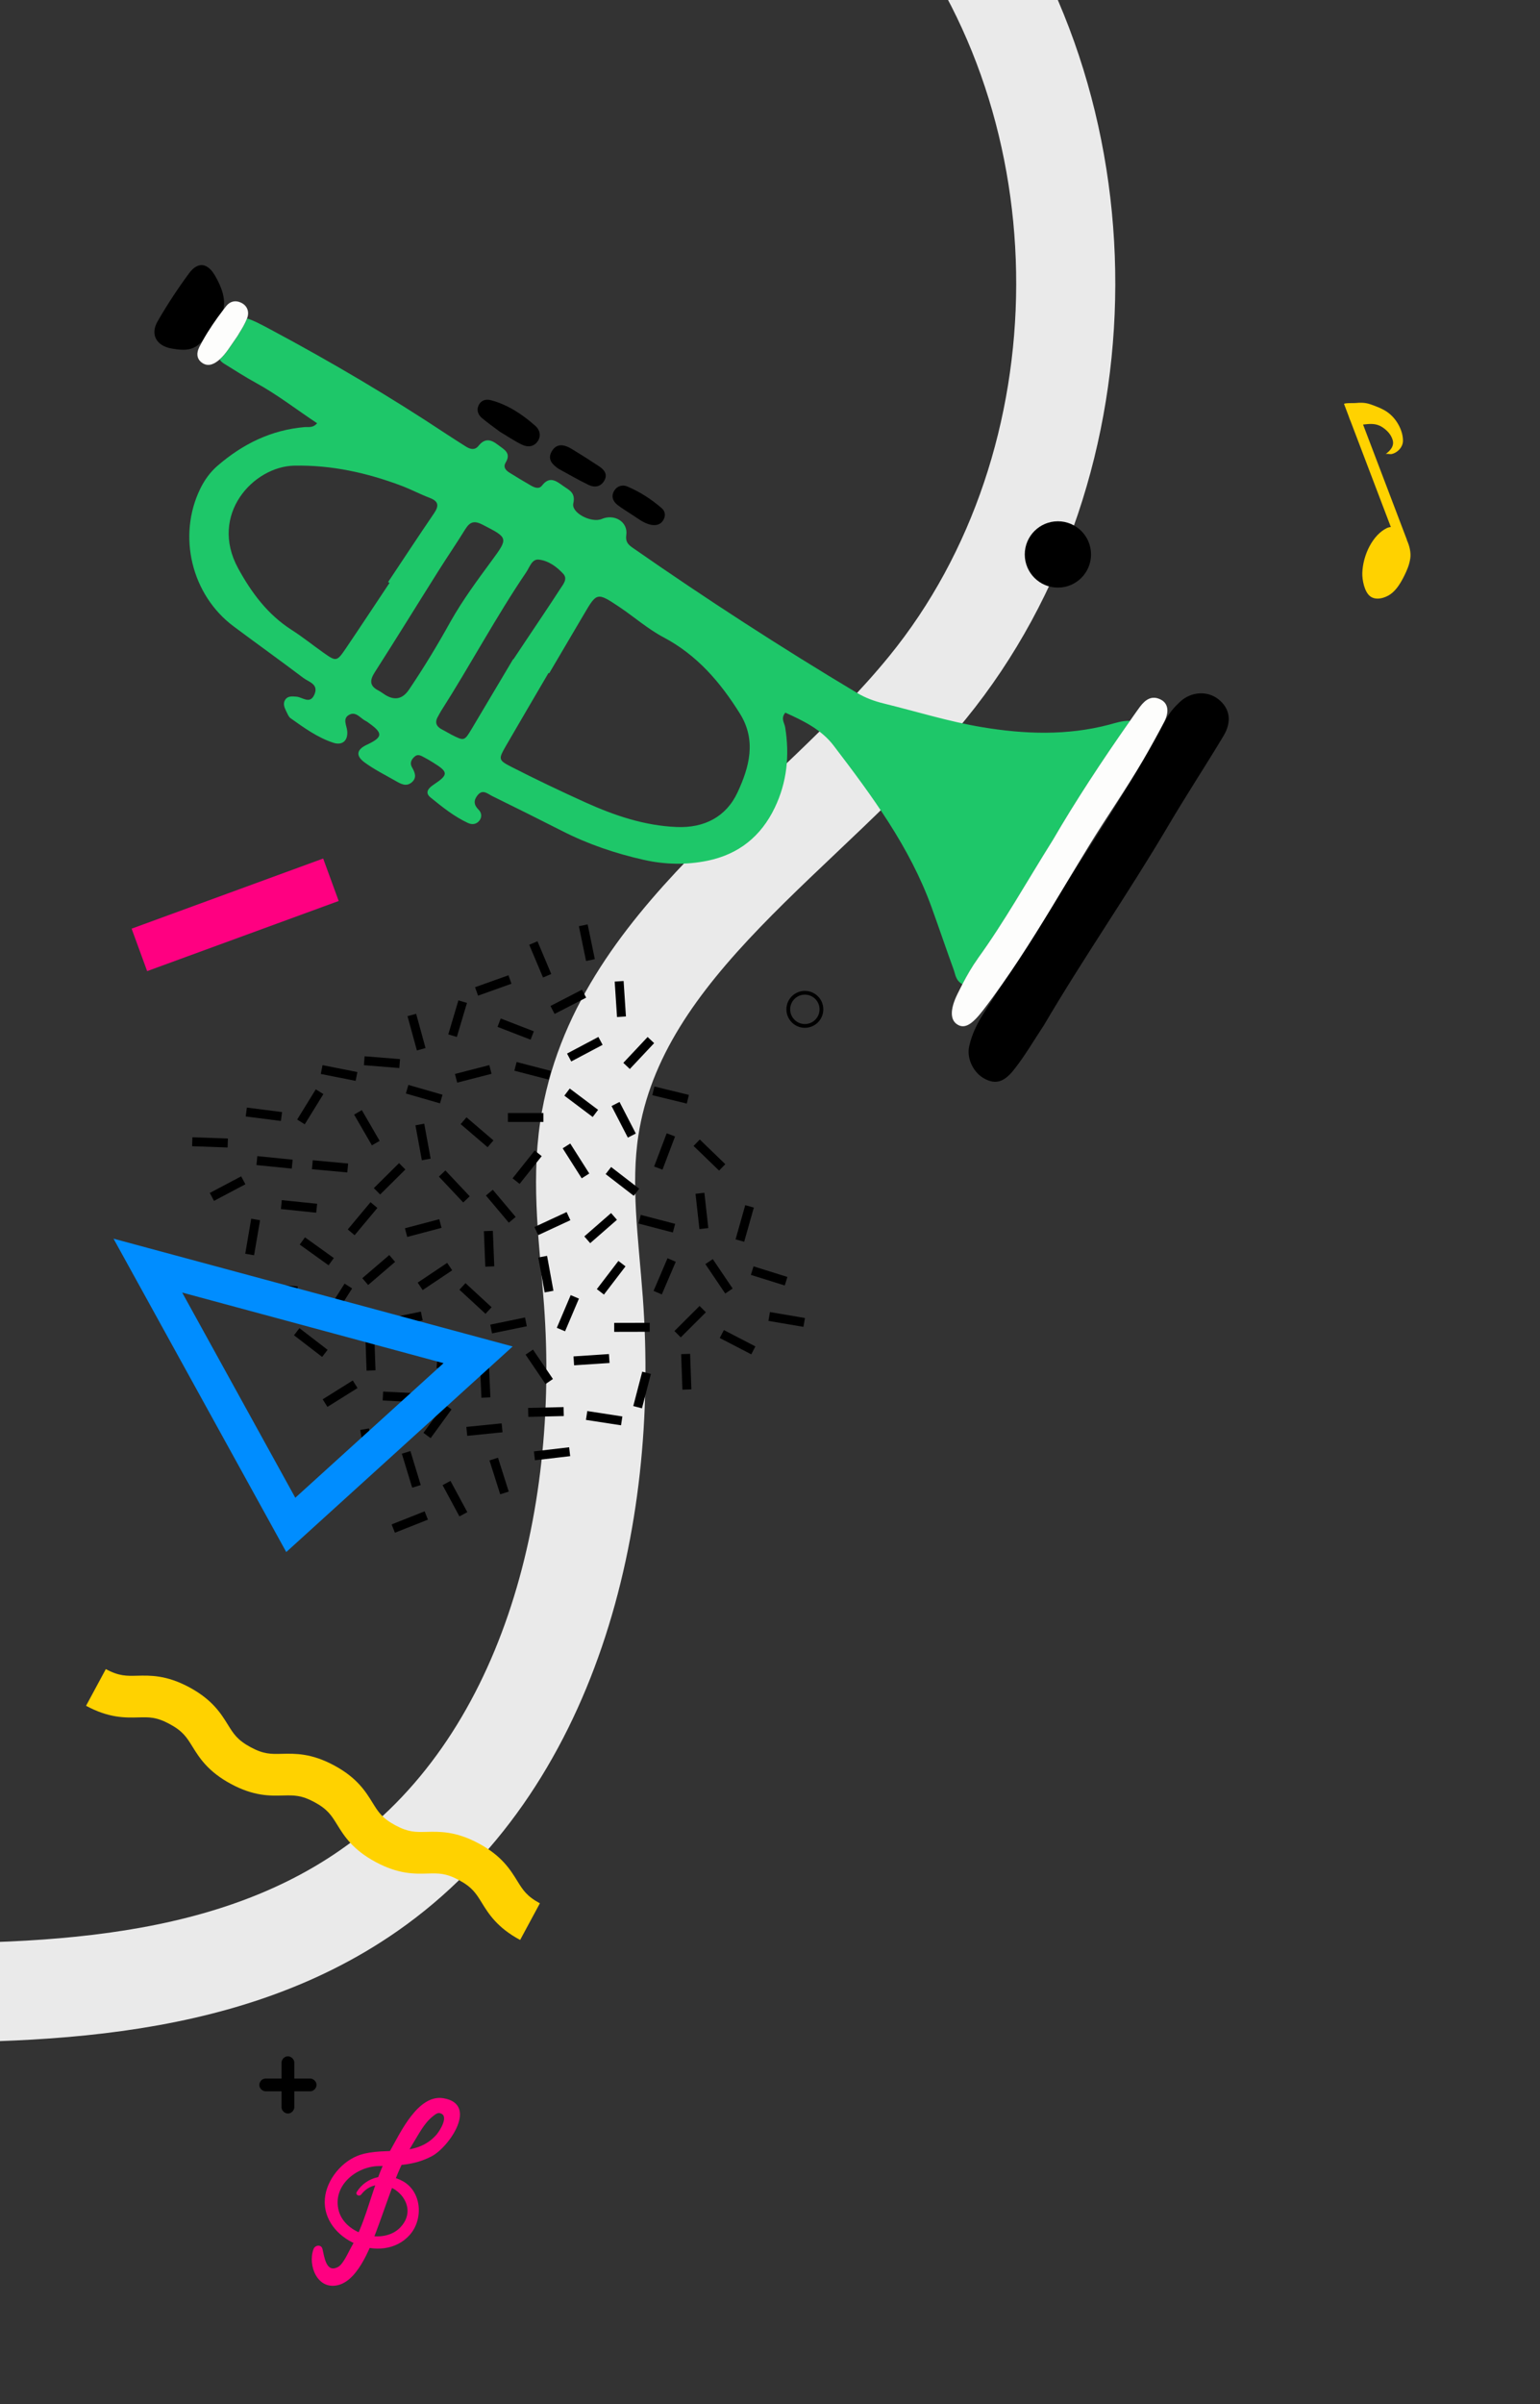 <?xml version="1.0" encoding="UTF-8"?><svg id="_レイヤー_2" xmlns="http://www.w3.org/2000/svg" xmlns:xlink="http://www.w3.org/1999/xlink" viewBox="0 0 388.53 606.11"><rect x="0" y="0" width="388.53" height="606.11" fill="#333333" stroke="none"/><defs><style>.cls-1,.cls-2,.cls-3{fill:none;}.cls-4{clip-path:url(#clippath);}.cls-5{fill:#008dff;}.cls-6{fill:#ffd200;}.cls-7{fill:#ff0081;}.cls-8{fill:#fdfdfc;}.cls-9{fill:#1ec769;}.cls-2{stroke-width:.95px;}.cls-2,.cls-10{stroke:#000;stroke-linecap:round;stroke-linejoin:round;}.cls-3{stroke:#eaeaea;stroke-miterlimit:10;stroke-width:25px;}.cls-10{stroke-width:2px;}</style><clipPath id="clippath"><rect class="cls-1" width="388.53" height="606.11"/></clipPath></defs><g id="_背景"><g class="cls-4"><path class="cls-3" d="m234.46-29.89c46.06,57,45.87,146.41-.43,203.22-30.02,36.84-78.18,64.15-85.34,111.14-2.19,14.38-.05,29.02,1.02,43.53,4.08,55.35-11.07,116.92-56.62,148.64-37.96,26.44-87.7,26.47-133.96,25.5-10.68-.22-21.5-.47-31.75-3.5"/><path class="cls-6" d="m131.22,489.11c-5.8-3.12-7.95-6.6-9.68-9.4-1.45-2.34-2.41-3.89-5.73-5.68-3.33-1.8-5.15-1.74-7.9-1.67-3.27.1-7.37.21-13.17-2.92-5.8-3.12-7.95-6.6-9.68-9.4-1.45-2.34-2.41-3.89-5.73-5.68-3.33-1.79-5.15-1.74-7.91-1.67-3.27.09-7.38.2-13.18-2.93-5.8-3.13-7.96-6.61-9.69-9.4-1.45-2.34-2.41-3.89-5.75-5.69-3.34-1.8-5.17-1.75-7.91-1.67-3.29.08-7.38.2-13.18-2.93l4.99-9.25c3.33,1.8,5.27,1.74,7.91,1.67,3.28-.08,7.38-.2,13.18,2.93,5.8,3.13,7.96,6.61,9.69,9.4,1.45,2.34,2.41,3.89,5.75,5.69,3.32,1.79,5.13,1.74,7.9,1.67,3.28-.07,7.38-.2,13.18,2.93,5.8,3.12,7.95,6.6,9.68,9.4,1.45,2.34,2.41,3.89,5.73,5.68,3.33,1.79,5.14,1.74,7.9,1.67,3.27-.08,7.38-.2,13.18,2.93,5.8,3.12,7.95,6.6,9.68,9.4,1.45,2.34,2.41,3.89,5.73,5.68l-4.99,9.25Z"/><rect class="cls-7" x="33.61" y="224.94" width="51.46" height="11.4" transform="translate(-75.66 34.45) rotate(-20.1)"/><circle cx="266.9" cy="139.79" r="8.36"/><circle class="cls-2" cx="203.06" cy="254.48" r="4.18"/><g><path class="cls-9" d="m55.41,90.61c.23.39.58.74,1.11,1.07,2.66,1.64,5.29,3.34,8.03,4.84,5.43,2.97,10.27,6.76,15.46,10.19-1.09,1.25-2.2.89-3.17.97-8.46.73-15.65,4.29-21.99,9.78-1.87,1.62-3.28,3.61-4.35,5.81-5.77,11.89-2.17,26.73,8.42,34.64,5.85,4.37,11.79,8.61,17.61,13.01,1.35,1.03,3.96,1.55,2.78,4.22-1.12,2.53-2.99.62-4.51.51-1.08-.08-2.15-.23-2.82.74-.67.97-.23,2.01.24,2.95.31.61.57,1.37,1.09,1.74,3.4,2.41,6.8,4.89,10.8,6.19,2.29.74,3.72-.56,3.49-2.97-.15-1.49-1.29-3.22.61-4.14,1.67-.81,2.76.99,4.1,1.64.31.15.59.37.87.58,3.5,2.5,3.38,3.52-.64,5.4-2.58,1.21-2.88,2.76-.5,4.49,2.38,1.73,5.04,3.07,7.61,4.53,1.35.77,2.83,1.72,4.3.39,1.29-1.16.72-2.47-.02-3.76-.62-1.08-.09-2.05.76-2.74.81-.66,1.63-.1,2.38.29.77.4,1.51.85,2.25,1.31,3.81,2.35,3.88,3.02.09,5.54-1.48.98-2.21,2.07-.8,3.22,2.95,2.4,5.95,4.81,9.44,6.44,1,.47,2.08.39,2.84-.52.79-.94.63-2.05-.15-2.83-1.22-1.21-1.29-2.35-.25-3.64,1.3-1.61,2.52-.37,3.67.2,5.93,2.91,11.84,5.85,17.72,8.84,6.54,3.33,13.44,5.66,20.58,7.26,5.31,1.19,10.67,1.31,16.04.21,7.89-1.62,13.49-6.15,16.95-13.33,3.12-6.47,3.79-13.29,2.64-20.34-.18-1.1-1.19-2.21.05-3.66,4.52,2.04,9.07,4.23,12.17,8.29,9.7,12.71,19.23,25.57,24.74,40.83,1.89,5.23,3.67,10.5,5.57,15.72.44,1.2.48,2.69,2.2,3.63,1.17-2.25,2.43-4.46,3.91-6.5,6.63-9.17,12.13-19.03,18.99-29.97,5.47-9.42,12.25-19.77,19.41-29.95-2.08-.04-3.67.55-5.27.97-10.64,2.81-21.43,2.42-32.07.64-8.37-1.39-16.54-3.94-24.81-5.97-2.38-.58-4.65-1.41-6.76-2.67-19.26-11.5-38.06-23.69-56.47-36.5-1.15-.8-2-1.47-1.74-3.31.47-3.31-2.97-5.41-6.2-4.04-2.57,1.09-7.72-1.52-7.17-3.93.63-2.74-1.07-3.34-2.54-4.39-1.72-1.23-3.43-2.61-5.35-.11-.76.99-1.9.52-2.84-.02-1.8-1.05-3.6-2.11-5.36-3.22-.93-.58-1.68-1.38-.97-2.56,1.48-2.47-.44-3.29-1.96-4.47-1.78-1.38-3.3-1.72-4.89.26-.95,1.19-2.13.86-3.25.14-1.61-1.03-3.23-2.04-4.83-3.1-14.34-9.51-29.15-18.23-44.31-26.33-2.72-1.46-4.59-2.43-6-2.81-.75,1.89-1.94,3.59-2.4,4.42-1.82,2.58-2.9,4.49-4.51,5.9Zm91.87,64.34c3.28-5.61,3.35-5.67,8.93-1.95,3.75,2.51,7.2,5.56,11.16,7.66,8.47,4.48,14.35,11.32,19.3,19.25,4.25,6.8,2.35,13.54-.59,19.86-2.88,6.2-8.43,9.03-15.35,8.74-8.12-.33-15.68-2.89-23-6.19-6.33-2.86-12.6-5.85-18.78-9.01-3.25-1.66-3.21-1.95-1.34-5.2,3.56-6.17,7.19-12.3,10.78-18.45.05.03.11.06.16.1,2.91-4.94,5.83-9.87,8.73-14.82Zm-14.47-10.76c.84-1.23,1.39-3.31,3.16-3.1,2.43.29,4.51,1.81,6.15,3.6,1.17,1.29-.05,2.65-.76,3.75-2.83,4.38-5.76,8.69-8.65,13.02-1.06,1.59-2.12,3.18-3.18,4.77-.02-.01-.05-.03-.07-.04-3.46,5.82-6.92,11.65-10.39,17.47-1.92,3.22-1.95,3.21-5.17,1.57-.77-.39-1.51-.87-2.28-1.25-1.51-.75-2.03-1.8-1.11-3.35.27-.45.48-.93.76-1.36,7.39-11.57,13.83-23.71,21.55-35.08Zm-15.34-10.87c1.15-1.87,2.33-2.04,4.27-1.04,6.5,3.34,6.56,3.32,2.28,9.13-3.61,4.9-7.22,9.8-10.24,15.1-3.29,5.94-6.79,11.74-10.59,17.36q-2.4,3.56-5.99,1.33c-.59-.37-1.14-.8-1.76-1.12-2.29-1.19-2.15-2.62-.86-4.63,5.44-8.49,10.72-17.08,16.1-25.61,2.22-3.53,4.59-6.97,6.78-10.53Zm-9.08-7.8c2.26.85,2.42,1.98,1.12,3.89-3.92,5.74-7.73,11.55-11.59,17.33.12.08.24.16.35.23-3.66,5.49-7.29,11.01-10.99,16.47-2.3,3.39-2.46,3.39-5.63,1.15-2.7-1.9-5.28-3.99-8.05-5.76-6.05-3.87-10.13-9.35-13.52-15.54-7.4-13.54,3.83-25.69,14.18-25.89,9.4-.18,18.26,1.79,26.94,5.04,2.44.91,4.75,2.15,7.18,3.07Z"/><path d="m248.06,255.66c-1.61,2.52-2.87,5.18-3.53,8.06-.74,3.24,1.14,6.88,4.01,8.33,2.55,1.29,4.65.93,7.21-2.28,2.8-3.51,5.07-7.45,7.57-11.2,10.02-17.07,21.36-33.33,31.42-50.38,4.5-7.63,9.37-15.04,13.93-22.63,2.22-3.7,1.6-7.03-1.34-9.31-2.74-2.12-6.76-1.91-9.54.62-1.4,1.28-2.65,2.69-3.57,4.42-5.88,11.05-12.53,21.64-19.3,32.16-1.89,2.93-3.76,5.87-5.64,8.81-5.29,8.78-10.58,17.56-16.48,25.95-1.58,2.49-3.16,4.97-4.75,7.45Z"/><path d="m54.21,69.44c-1.86-3.19-4.3-3.52-6.49-.56-2.87,3.88-5.54,7.94-7.95,12.12-1.92,3.31-.32,6.17,3.42,6.85,3.84.7,5.86.41,8.02-2.04,1.5-2.68,3.24-5.21,5.11-7.64.69-2.68-.33-5.69-2.1-8.73Z"/><path d="m121.62,105.42c1.45,1.23,3.03,2.32,4.51,3.44,1.85,1.1,3.58,2.28,5.44,3.2,1.52.76,3.15.66,4.15-.9.85-1.33.45-2.81-.66-3.79-3.28-2.9-6.89-5.31-11.18-6.46-1.27-.34-2.49-.03-3.11,1.24-.62,1.26-.14,2.44.84,3.27Z"/><path d="m140.82,118.14c2.82,1.53,5.2,2.93,7.68,4.12,1.55.75,3.12.48,4.01-1.17.83-1.54-.09-2.67-1.31-3.48-2.3-1.53-4.63-3.01-6.99-4.44-1.77-1.07-3.73-1.52-4.98.58-1.29,2.16.33,3.48,1.59,4.38Z"/><path d="m159.27,129.65c1.61,1.01,3.1,2.3,5.01,2.67,1.24.24,2.47-.05,3.13-1.3.54-1.01.42-2.12-.43-2.86-2.62-2.29-5.55-4.17-8.76-5.52-1.19-.5-2.51-.1-3.22,1.03-.88,1.38-.42,2.71.82,3.66,1.1.85,2.3,1.56,3.45,2.32Z"/><path class="cls-8" d="m246.72,241.63c-1.47,2.04-2.74,4.25-3.91,6.5-.43.84-.86,1.68-1.27,2.52-1.93,3.96-1.79,6.52-.03,7.64,1.85,1.18,3.71.07,6.55-3.63,1.63-2.12,3.2-4.28,4.74-6.46,5.9-8.39,11.2-17.17,16.48-25.95,1.84-3.06,3.69-6.13,5.56-9.17,4.45-7.25,9.34-14.22,13.63-21.56,1.83-3.15,3.59-6.34,5.27-9.57,1.28-2.46.97-4.56-.78-5.51-2.31-1.25-3.97-.08-5.34,1.73-.52.69-1.01,1.41-1.52,2.12-.33.47-.66.94-.99,1.42-7.16,10.18-13.94,20.53-19.41,29.95-6.86,10.94-12.36,20.81-18.99,29.97Z"/><path class="cls-8" d="m50.25,87.59c-.68,1.33-.68,2.79.59,3.78,1.47,1.13,2.92.59,4.25-.47.11-.09.21-.19.32-.28,1.61-1.41,2.69-3.32,4.51-5.9.46-.83,1.66-2.53,2.4-4.42,0-.02.02-.04.02-.05.6-1.54.14-3.15-1.55-3.95-1.41-.67-2.77-.33-3.73.89-.26.33-.51.65-.76.98-1.87,2.44-3.6,4.97-5.11,7.64-.33.59-.65,1.18-.96,1.78Z"/></g><path d="m150.07,241.83l-1.81-8.77-2.21.46,1.81,8.77,2.21-.46Zm-13.07,4.62l-3.48-8.25,2.08-.88,3.48,8.25-2.08.88Zm33.33,62.11l-8.67-2.26-.57,2.18,8.67,2.26.57-2.18Zm19.11,12.87l8.55,2.67.67-2.15-8.55-2.67-.67,2.15Zm-45.32-53.81l7.91-4.19-1.06-1.99-7.91,4.19,1.06,1.99Zm13.69,51.66l-1.79-1.37-5.44,7.11,1.79,1.37,5.44-7.11Zm-100.31-32.23l-8.95-.32-.08,2.26,8.95.32.08-2.26Zm7.2,6.69l8.91.89.22-2.25-8.91-.89-.22,2.25Zm53.11-40.88l-2.16-.64-2.55,8.58,2.16.64,2.55-8.58Zm30.86,43.01l-4.8-7.56-1.91,1.21,4.8,7.56,1.91-1.21Zm-60.84-2.52l-8.92-.82-.21,2.25,8.92.82.21-2.25Zm34.77,8.07l5.77,6.85,1.73-1.45-5.77-6.85-1.73,1.45Zm-17,49.88l-8.94-.45-.11,2.25,8.94.45.11-2.25Zm17.89,16.91l2.71,8.54,2.15-.68-2.71-8.54-2.15.68Zm4.65-85.34h8.96s0-2.25,0-2.25h-8.96s0,2.25,0,2.25Zm-56.98-2.49l-8.88-1.13-.29,2.24,8.88,1.13.29-2.24Zm35.48,52.52l-.46-2.21-8.77,1.81.46,2.21,8.77-1.81Zm-11.43-28.35l-1.73-1.45-5.74,6.87,1.73,1.45,5.74-6.87Zm5.71-37.52l-8.93-.72-.18,2.25,8.93.72.18-2.25Zm36.49,58.82l2.22-.41-1.61-8.81-2.22.41,1.61,8.81Zm-13.96-57.31l-8.67,2.23.56,2.19,8.67-2.23-.56-2.19Zm11.25,97.39l.26,2.24,8.89-1.04-.26-2.24-8.89,1.04Zm-13.24-13.52l2.26-.1-.39-8.95-2.26.1.39,8.95Zm39.81-52.71l-7.09-5.47-1.38,1.79,7.09,5.47,1.38-1.79Zm-99.4,16.4l2.23.38,1.51-8.83-2.23-.38-1.51,8.83Zm67.9-46.15l8.67,2.25.57-2.19-8.67-2.25-.57,2.19Zm53.22,23.57l-6.44-6.22-1.57,1.62,6.44,6.22,1.57-1.62Zm-70.89,60.5l-5.27,7.24,1.82,1.33,5.27-7.24-1.82-1.33Zm27.4-6.34l-5.03-7.41-1.87,1.27,5.03,7.41,1.87-1.27Zm19.4-78.16l6.13-6.52-1.64-1.55-6.13,6.52,1.64,1.55Zm-77.31,6.32l-1.92-1.19-4.7,7.62,1.92,1.19,4.7-7.62Zm61.36,29.75l-8.12,3.77.95,2.05,8.12-3.77-.95-2.05Zm17.46-19.8l-4.11-7.96-2.01,1.03,4.11,7.96,2.01-1.03Zm-48.77-9.78l-8.61-2.48-.63,2.17,8.61,2.48.63-2.17Zm13.88-17.11l8.35,3.23.81-2.11-8.35-3.23-.81,2.11Zm34.26,95.6l2.18.57,2.26-8.67-2.19-.57-2.26,8.67Zm-42.91-51.33l1.64-1.55-6.14-6.52-1.64,1.55,6.14,6.52Zm58.6-2.19l.99,8.9,2.24-.25-.99-8.9-2.24.25Zm-7.27-15.25l-3.17,8.37,2.11.8,3.17-8.37-2.11-.8Zm3.65,55.69l.32,8.95,2.26-.08-.32-8.95-2.26.08Zm-64.82-58.11l-2.22.41,1.62,8.81,2.22-.41-1.62-8.81Zm-7.35,34.84l-1.47-1.72-6.8,5.83,1.47,1.72,6.8-5.83Zm48.2-66.62l-1.04-2.01-7.96,4.11,1.04,2.01,7.96-4.11Zm-54.05,37.24l1.95-1.13-4.49-7.75-1.95,1.13,4.49,7.75Zm30.87,30.5l-.36-8.95-2.26.09.36,8.95,2.26-.09Zm65.49-14.81l-2.17-.61-2.44,8.62,2.17.61,2.44-8.62Zm-55.29-14.38l-5.58,7,1.77,1.41,5.58-7-1.77-1.41Zm-44.02,70.45l1.55,8.82,2.22-.39-1.55-8.82-2.22.39Zm-9.47-7.73l1.2,1.91,7.59-4.75-1.2-1.91-7.59,4.75Zm31.41-34.4l-7.44,4.98,1.26,1.88,7.44-4.98-1.26-1.88Zm-5.46-54.16l-2.37-8.64-2.18.6,2.37,8.64,2.18-.6Zm-5.98,102.27l2.61,8.57,2.16-.66-2.61-8.57-2.16.66Zm54.27-58.97l-1.48-1.7-6.75,5.89,1.48,1.7,6.75-5.89Zm-13.46,47.22l-8.95.21.05,2.26,8.95-.21-.05-2.26Zm-52.03-84.47l-8.79-1.74-.44,2.22,8.79,1.74.44-2.22Zm73.76,65.48v-2.26s-8.96.02-8.96.02v2.26s8.96-.02,8.96-.02Zm4.49-18.54l-3.52,8.23,2.08.89,3.52-8.23-2.08-.89Zm-92.86,17.63l-1.38,1.79,7.1,5.46,1.38-1.79-7.1-5.46Zm36.11,39.58l4.25,7.88,1.99-1.07-4.25-7.88-1.99,1.07Zm61.61-96.2l.53-2.19-8.7-2.12-.53,2.19,8.7,2.12Zm-74.47,106.1l.83,2.1,8.33-3.3-.83-2.1-8.33,3.3Zm95.45-53.54l-.38,2.23,8.83,1.5.38-2.23-8.83-1.5Zm-119.14-6.47l-8.93-.72-.18,2.25,8.93.72.18-2.25Zm19.21-24.78l1.59,1.61,6.36-6.3-1.59-1.61-6.36,6.3Zm51.74,27.86l-2.08-.88-3.5,8.24,2.08.88,3.5-8.24Zm-61.84-10.23l-7.28-5.22-1.32,1.83,7.28,5.22,1.32-1.83Zm69.41,24.21l-8.94.59.15,2.25,8.94-.59-.15-2.25Zm-50.89-29.53l8.66-2.29-.58-2.18-8.66,2.29.58,2.18Zm-13.9,12.98l-1.9-1.21-4.81,7.55,1.9,1.21,4.81-7.55Zm3.33,11.78l.31,8.95,2.26-.08-.31-8.95-2.26.08Zm89.42.72l7.95,4.12,1.04-2-7.95-4.12-1.04,2Zm-23.67-81.07l-.59-8.94-2.25.15.59,8.94,2.25-.15Zm26.92,68.6l-5.01-7.42-1.87,1.26,5.01,7.42,1.87-1.26Zm-55.8-76.85l-.76-2.13-8.43,3.01.76,2.13,8.43-3.01Zm21.86,31.8l-7.16-5.38-1.36,1.8,7.15,5.38,1.36-1.8Zm-26.41,7.7l-6.8-5.82-1.47,1.72,6.8,5.82,1.47-1.72Zm23.34,70.47l8.85,1.36.34-2.23-8.85-1.36-.34,2.23Zm-76.96-53.16l8.91.92.23-2.25-8.91-.92-.23,2.25Zm45.04,20.34l6.58,6.07,1.53-1.66-6.58-6.07-1.53,1.66Zm54.25,10.41l1.59,1.6,6.34-6.32-1.59-1.6-6.34,6.32Zm-43.37,25.53l-.23-2.25-8.91.9.23,2.25,8.91-.9Zm5.67-28.94l-8.77,1.8.45,2.21,8.77-1.8-.45-2.21Zm-20.07,12.93l.77-8.92-2.25-.19-.77,8.92,2.25.19Zm-51.54-48.52l-7.92,4.19,1.06,2,7.92-4.19-1.06-2Z"/><path class="cls-5" d="m45.98,325.89l65.92,17.8-37.4,33.93-28.53-51.72m-17.33-13.6l43.58,79.01,57.12-51.83-100.7-27.18h0Z"/><path class="cls-6" d="m350.03,103.9c-1.36-.92-2.84-1.46-4.3-1.97-1.35-.47-2.56-.43-3.88-.31-.24.02-2.85-.05-2.75.25.11.31.28.75.47,1.24h0s.66,1.74.66,1.74c.05.14.1.27.14.4.08.25.2.58.35.89l10.18,26.74c-.33.02-.67.1-1.01.26-3.53,1.71-6.04,6.73-6.19,11.32-.05,1.72.51,4.73,1.97,5.87,1.55,1.2,3.93.36,5.17-.54,1.5-1.08,2.54-2.81,3.43-4.59.69-1.38,1.32-2.84,1.54-4.48.19-1.37-.18-3.09-.88-4.57h.04s-11.08-29.11-11.08-29.11c1.59-.17,3.16-.4,4.75.6,1.15.72,2.29,1.81,2.72,3.3.48,1.64-.79,2.82-1.79,3.55.21-.16,1.15.06,1.47,0,.52-.11,1-.33,1.43-.65.51-.38.97-.89,1.23-1.51.18-.41.28-.88.26-1.39-.08-2.72-1.84-5.6-3.93-7.02Z"/><g><path class="cls-7" d="m91.14,553.27c5.17-6.66,16.04,1.98,9.8,8.37-4.35,4.46-13.91,1.7-15.48-4.26-1.66-6.28,4.36-11.12,10.02-11.26,4.84-.13,9.09-.16,13.5-2.51,4.37-2.33,11.77-13.09,2.91-14.59-6.4-1.09-10.88,8.7-13.32,12.97-2.8,4.9-4.31,10.3-6.1,15.61-1.06,3.15-2.29,6.23-3.94,9.12-.71,1.26-1.95,4.11-3.2,4.81-3.07,1.72-3.5-2.58-3.97-4.5-.3-1.22-1.87-1.02-2.25,0-1.55,4.09.97,10.51,6.31,9.07,5.31-1.43,8.41-10.56,10.1-15.1,2.66-7.19,4.68-14.12,8.75-20.71,1.35-2.18,2.76-4.98,4.81-6.61.46-.37,1.17-1.05,1.85-.91,2.58.52-.03,4.55-.84,5.47-5.2,5.87-12.74,2.97-19.16,5.03-4.62,1.48-8.58,6.28-8.97,11.11-.84,10.38,14.5,16.94,21.43,9.08,3.44-3.91,3.05-10.75-1.65-13.47-4.07-2.35-9.24-1.35-11.72,2.64-.45.72.62,1.28,1.11.65h0Z"/><path class="cls-7" d="m99.65,544.8c-.22-.11.12-1.3.87-3.14.77-1.83,1.92-4.34,3.72-6.88.92-1.27,1.87-2.38,2.99-3.29,1.1-.9,2.47-1.43,3.62-1.37,1.14.02,2.01.49,2.45.93.44.46.5.82.41.88-.11.08-.36-.11-.81-.31-.45-.19-1.14-.36-1.99-.23-.84.11-1.73.56-2.61,1.37-.86.8-1.75,1.9-2.6,3.07-1.68,2.38-3,4.75-4.05,6.42-1.03,1.68-1.78,2.67-2,2.56Z"/><path class="cls-7" d="m93.04,561.37c.23.09-.02,1.36-.63,3.35-.31.99-.71,2.16-1.21,3.45-.5,1.27-1.1,2.76-2.18,4.12-1.06,1.37-2.62,2.39-4.19,2.62-.78.13-1.57.08-2.27-.13-.7-.21-1.3-.61-1.71-1.04-.86-.87-1.09-1.89-1.06-2.54.05-.66.29-.96.39-.93.13.03.14.36.3.85.16.48.51,1.16,1.21,1.67.67.53,1.69.76,2.81.49,1.13-.25,2.22-.99,3.1-2.12.89-1.11,1.49-2.42,2.07-3.65.57-1.23,1.09-2.34,1.55-3.27.91-1.85,1.58-2.97,1.81-2.88Z"/></g></g><path class="cls-10" d="m78.24,525.05h-4.99v-4.99c0-.34-.28-.61-.61-.61s-.61.28-.61.61v4.99h-4.99c-.34,0-.61.28-.61.61s.28.61.61.61h4.99v4.99c0,.34.28.61.61.61s.61-.28.61-.61v-4.99h4.99c.34,0,.61-.28.61-.61s-.28-.61-.61-.61Z"/></g></svg>